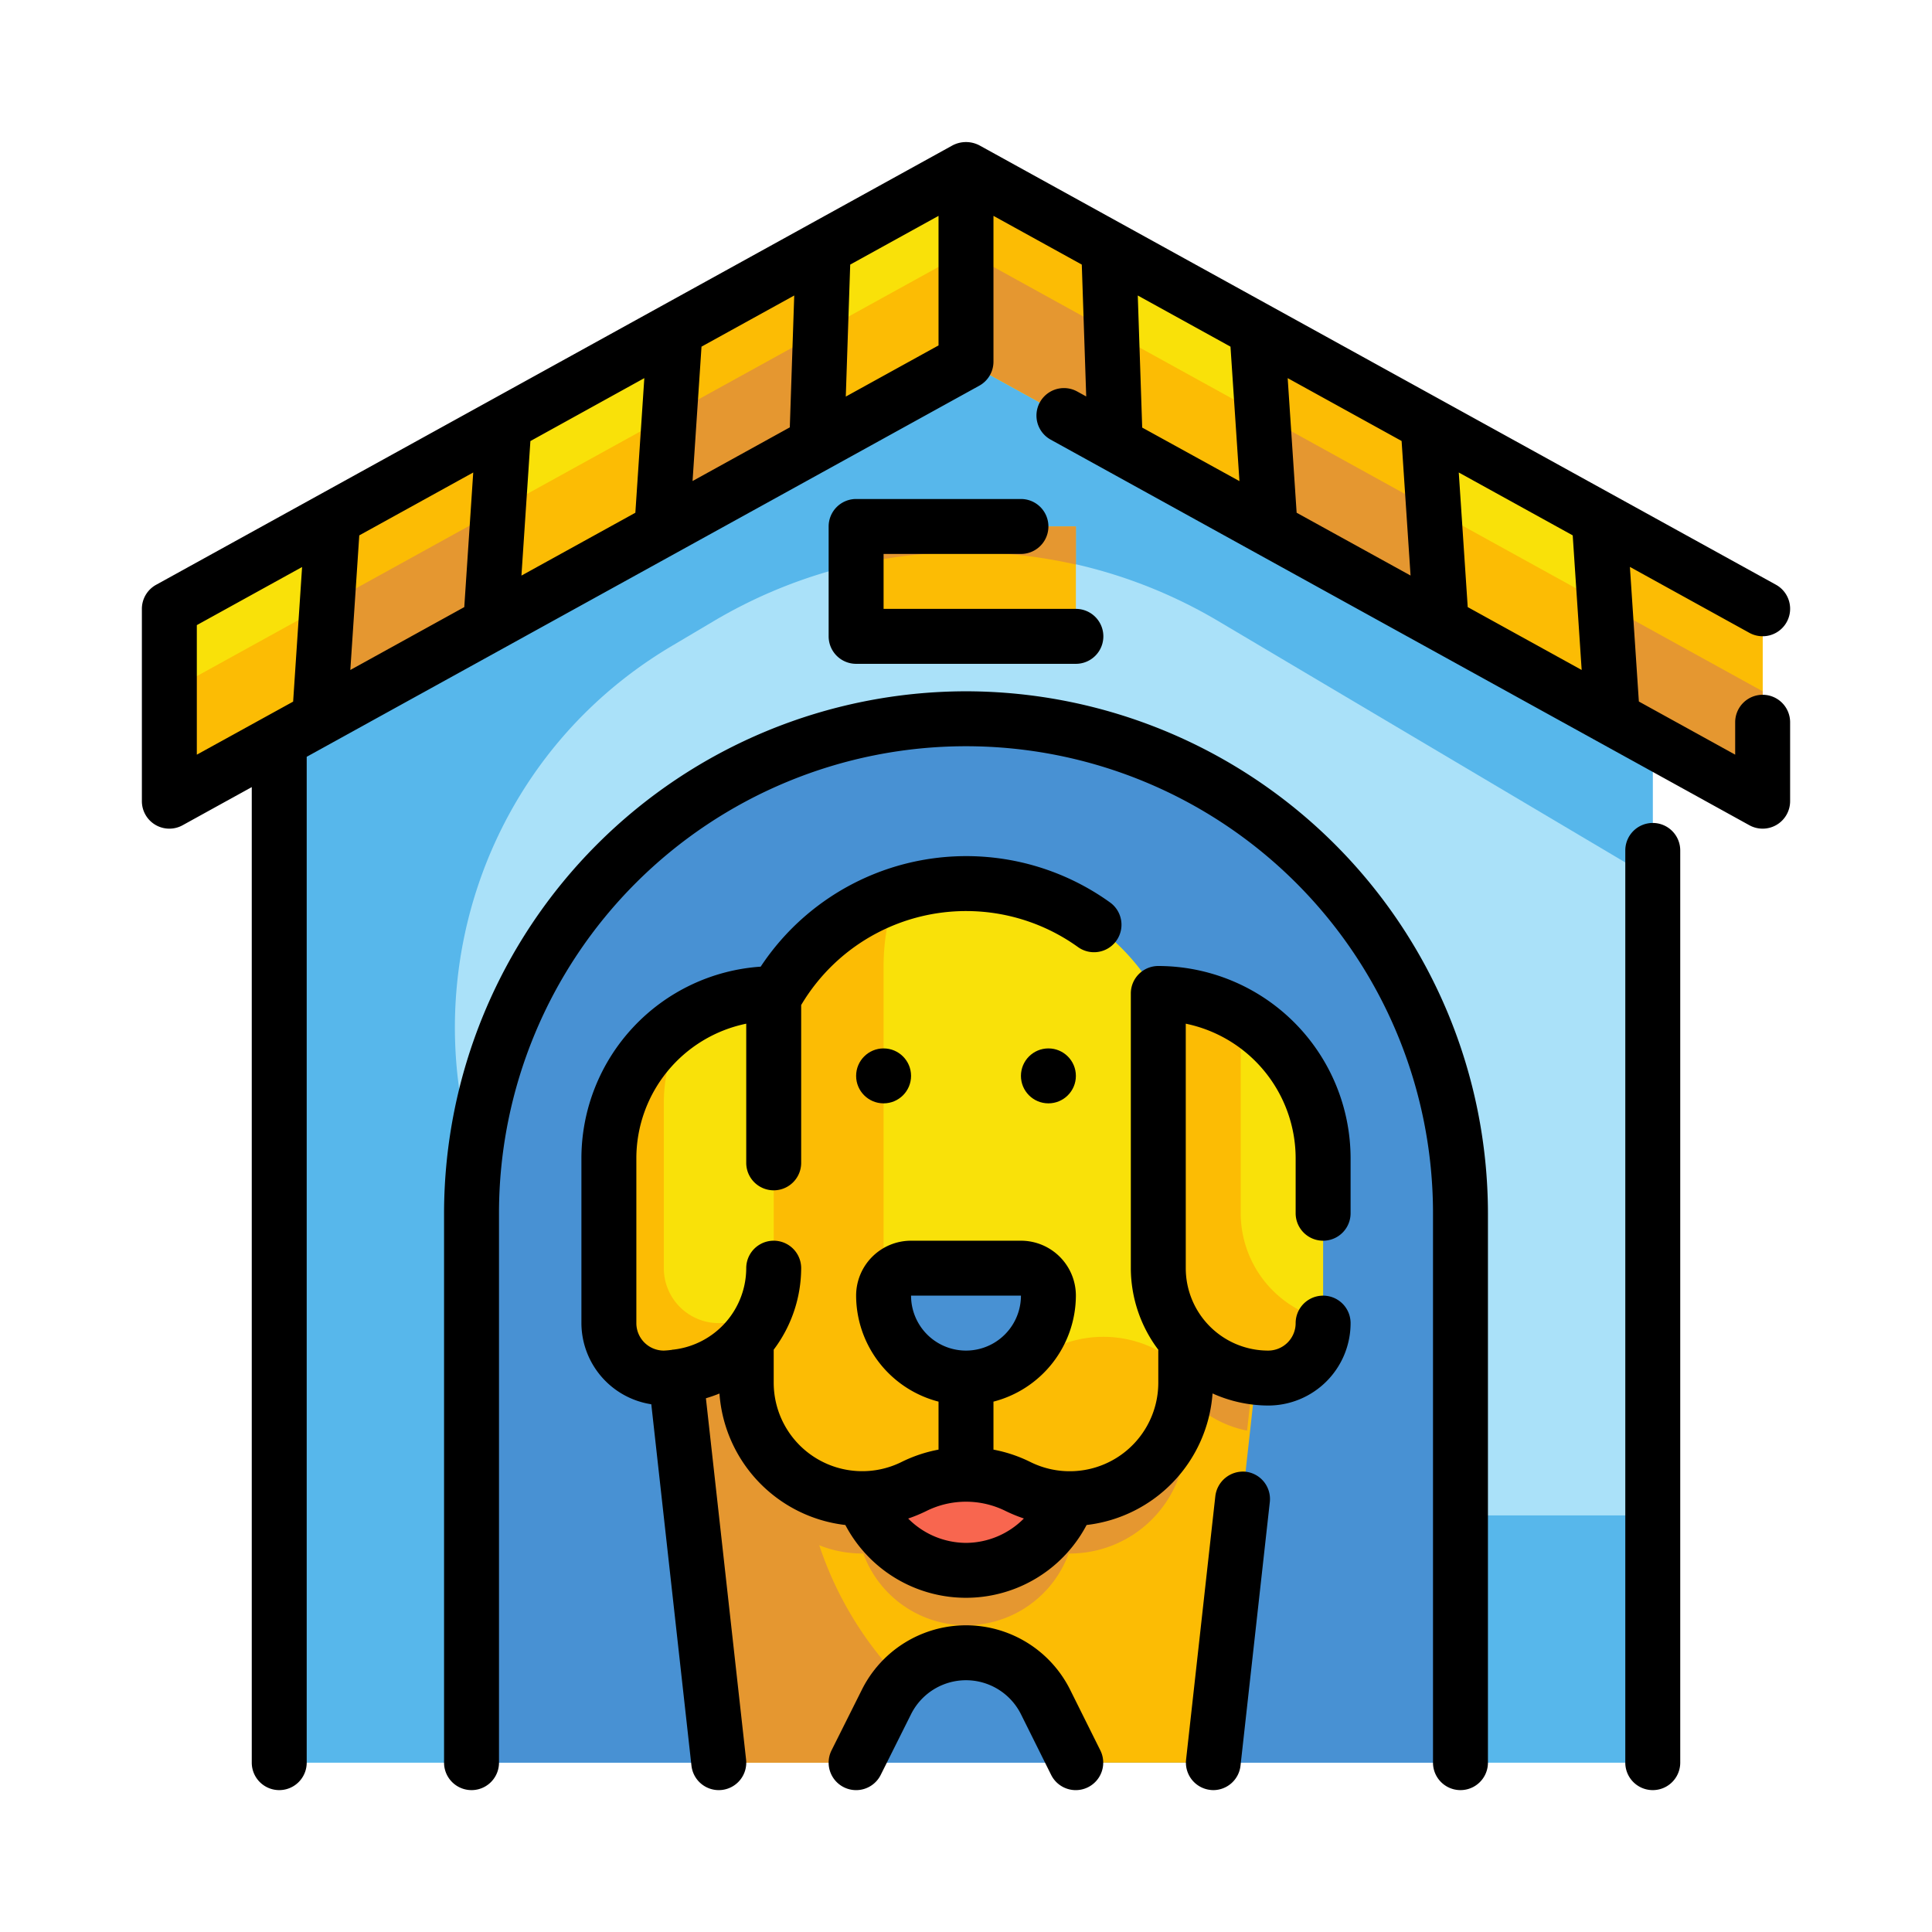 <svg xmlns="http://www.w3.org/2000/svg" xmlns:xlink="http://www.w3.org/1999/xlink" width="512" height="512" x="0" y="0" viewBox="0 0 64 64" style="enable-background:new 0 0 512 512" xml:space="preserve" class=""><g transform="matrix(0.91,0,0,0.91,2.88,2.88)"><g data-name="Fill Outline"><path fill="#aae1f9" d="M57 61H7V21.824L32 7l25 14.824z" opacity="1" data-original="#aae1f9" class=""></path><path fill="#57b7eb" d="M57 28.823v-7L32 7 7 21.823V61h50v-9H34.955a24.855 24.855 0 0 1-15.984-5.79c-8.383-7-7.076-20.289 2.317-25.859l1.532-.908a18 18 0 0 1 18.36 0z" opacity="1" data-original="#57b7eb" class=""></path><path fill="#4891d3" d="M32 23a18 18 0 0 1 18 18v20H14V41a18 18 0 0 1 18-18z" opacity="1" data-original="#4891d3" class=""></path><path fill="#fcbc04" d="m21 43 2 18h5l1.106-2.211A3.236 3.236 0 0 1 32 57a3.236 3.236 0 0 1 2.894 1.789L36 61h5l2-18z" opacity="1" data-original="#fcbc04" class=""></path><path fill="#e59730" d="M26 49a12.931 12.931 0 0 1 1.474-6H21l2 18h5l1.106-2.211a3.2 3.2 0 0 1 .542-.772A12.945 12.945 0 0 1 26 49z" opacity="1" data-original="#e59730" class=""></path><path fill="#e59730" d="M35.738 53.387A4.222 4.222 0 0 0 40 49.167V47.62a4 4 0 0 0 2.232 1.294L43 42H21l.768 6.914A4 4 0 0 0 24 47.62v1.547a4.222 4.222 0 0 0 4.262 4.22 3.98 3.98 0 0 0 7.476 0z" opacity="1" data-original="#e59730" class=""></path><circle cx="32" cy="50" r="4" fill="#f8664f" opacity="1" data-original="#f8664f"></circle><path fill="#f9e109" d="M33.889 50.944a4.228 4.228 0 0 0-3.778 0A4.223 4.223 0 0 1 24 47.167V37a8 8 0 0 1 8-8 8 8 0 0 1 8 8v10.167a4.223 4.223 0 0 1-6.111 3.777z" opacity="1" data-original="#f9e109" class=""></path><path fill="#f9e109" d="M39 33a6 6 0 0 1 6 6v6a2 2 0 0 1-2 2 4 4 0 0 1-4-4V33z" opacity="1" data-original="#f9e109" class=""></path><path fill="#fcbc04" d="M42 41v-7.191A5.97 5.97 0 0 0 39 33v10a4 4 0 0 0 4 4 2 2 0 0 0 2-2v-.141A3.992 3.992 0 0 1 42 41zM38.889 45.944a4.228 4.228 0 0 0-3.778 0A4.223 4.223 0 0 1 29 42.167V32a7.95 7.95 0 0 1 .43-2.57A8 8 0 0 0 24 37v10.167a4.223 4.223 0 0 0 6.111 3.777 4.228 4.228 0 0 1 3.778 0A4.223 4.223 0 0 0 40 47.167v-.847a4.264 4.264 0 0 1-1.111-.376z" opacity="1" data-original="#fcbc04" class=""></path><path fill="#4891d3" d="M30 43h4a1 1 0 0 1 1 1 3 3 0 0 1-3 3 3 3 0 0 1-3-3 1 1 0 0 1 1-1z" opacity="1" data-original="#4891d3" class=""></path><path fill="#f9e109" d="M21 47a2 2 0 0 1-2-2v-6a6 6 0 0 1 6-6v10a4 4 0 0 1-4 4z" opacity="1" data-original="#f9e109" class=""></path><path fill="#fcbc04" d="M23 45a2 2 0 0 1-2-2v-6a5.968 5.968 0 0 1 .881-3.119A5.992 5.992 0 0 0 19 39v6a2 2 0 0 0 2 2 3.994 3.994 0 0 0 3.64-2.36A3.961 3.961 0 0 1 23 45z" opacity="1" data-original="#fcbc04" class=""></path><path fill="#f9e109" d="M32 3 3 19v7l29-16 29 16v-7z" opacity="1" data-original="#f9e109" class=""></path><g fill="#fcbc04"><path d="m21.411 8.842-.485 7.268 5.641-3.112.237-7.131zM8.952 15.716l-.484 7.267 6.229-3.436.484-7.268zM61 19l-5.952-3.284.484 7.267L61 26zM32 3v7l5.433 2.998-.237-7.131zM42.589 8.842l.485 7.268 6.229 3.437-.484-7.268zM28 16h8v4h-8z" fill="#fcbc04" opacity="1" data-original="#fcbc04" class=""></path></g><path fill="#e59730" d="M28 17.386a18 18 0 0 1 8 0V16h-8z" opacity="1" data-original="#e59730" class=""></path><path fill="#fcbc04" d="M3 22v4l29-16 29 16v-4L32 6z" opacity="1" data-original="#fcbc04" class=""></path><path fill="#e59730" d="m21.203 11.957-.277 4.153 5.641-3.112.136-4.075zM8.745 18.831l-.277 4.152 2.491-1.374 3.738-2.062.277-4.153zM55.532 22.983 61 26v-4l-5.745-3.169zM32 6v4l5.433 2.998-.136-4.075zM42.797 11.957l.277 4.153 6.229 3.437-.277-4.153z" opacity="1" data-original="#e59730" class=""></path><g fill="#39519d" data-name="Outline copy"><path d="M32 22a19.021 19.021 0 0 0-19 19v20a1 1 0 0 0 2 0V41a17 17 0 0 1 34 0v20a1 1 0 0 0 2 0V41a19.021 19.021 0 0 0-19-19zM57 26.793a1 1 0 0 0-1 1V61a1 1 0 0 0 2 0V27.793a1 1 0 0 0-1-1z" fill="#000000" opacity="1" data-original="#39519d" class=""></path><path d="M42.177 50.409a1.014 1.014 0 0 0-1.1.884l-1.066 9.6a1 1 0 0 0 .884 1.1A1.032 1.032 0 0 0 41 62a1 1 0 0 0 .993-.89l1.067-9.6a1 1 0 0 0-.883-1.101zM35.789 58.342a4.236 4.236 0 0 0-7.578 0l-1.106 2.211a1 1 0 1 0 1.79.894L30 59.236a2.236 2.236 0 0 1 4 0l1.1 2.211a1 1 0 0 0 1.79-.894z" fill="#000000" opacity="1" data-original="#39519d" class=""></path><circle cx="35" cy="36" r="1" fill="#000000" opacity="1" data-original="#39519d" class=""></circle><circle cx="29" cy="36" r="1" fill="#000000" opacity="1" data-original="#39519d" class=""></circle><path d="M39 32a1 1 0 0 0-1 1v10a4.952 4.952 0 0 0 1 2.969v1.2a3.223 3.223 0 0 1-4.664 2.883A5.172 5.172 0 0 0 33 49.605v-1.747A4 4 0 0 0 36 44a2 2 0 0 0-2-2h-4a2 2 0 0 0-2 2 4 4 0 0 0 3 3.858v1.747a5.172 5.172 0 0 0-1.336.445A3.223 3.223 0 0 1 25 47.167v-1.2A4.952 4.952 0 0 0 26 43a1 1 0 0 0-2 0 2.993 2.993 0 0 1-2.646 2.964h-.025c-.009 0-.014.006-.022.007A2.824 2.824 0 0 1 21 46a1 1 0 0 1-1-1v-6a5.008 5.008 0 0 1 4-4.9v5.066a1 1 0 0 0 2 0v-5.745a6.98 6.98 0 0 1 10.077-2.11 1 1 0 1 0 1.166-1.625 8.969 8.969 0 0 0-12.717 2.338A7 7 0 0 0 18 39v6a3 3 0 0 0 2.544 2.954l1.462 13.156A1 1 0 0 0 23 62a1.046 1.046 0 0 0 .111-.006 1 1 0 0 0 .884-1.1l-1.463-13.159a5.032 5.032 0 0 0 .493-.172 5.194 5.194 0 0 0 4.583 4.786 4.963 4.963 0 0 0 8.782 0 5.2 5.2 0 0 0 4.585-4.789A4.964 4.964 0 0 0 43 48a3 3 0 0 0 3-3 1 1 0 0 0-2 0 1 1 0 0 1-1 1 3 3 0 0 1-3-3v-8.9a5.008 5.008 0 0 1 4 4.9v2a1 1 0 0 0 2 0v-2a7.009 7.009 0 0 0-7-7zm-9 12h4a2 2 0 0 1-4 0zm2 9a2.98 2.98 0 0 1-2.105-.886 5.437 5.437 0 0 0 .664-.275 3.239 3.239 0 0 1 2.882 0 5.516 5.516 0 0 0 .666.273A2.981 2.981 0 0 1 32 53z" fill="#000000" opacity="1" data-original="#39519d" class=""></path><path d="M61 22.127a1 1 0 0 0-1 1v1.18l-3.506-1.935-.326-4.9 4.349 2.4a1 1 0 1 0 .966-1.752L32.5 2.133a1.051 1.051 0 0 0-1 0L2.517 18.124A1 1 0 0 0 2 19v7a1 1 0 0 0 1.483.876L6 25.487V61a1 1 0 0 0 2 0V24.384l24.483-13.508A1 1 0 0 0 33 10V4.693l3.215 1.774.161 4.8-.327-.18a1 1 0 1 0-.967 1.752l25.435 14.037A1 1 0 0 0 62 26v-2.873a1 1 0 0 0-1-1zm-44.857-9.236L20.29 10.6l-.326 4.9-4.147 2.288zm-2.407 6.044-4.148 2.289.326-4.9 4.148-2.289zm8.636-9.481 3.375-1.862-.161 4.8-3.54 1.954zM4 19.591l3.832-2.115-.326 4.9L4 24.307zM31 9.409l-3.376 1.863.161-4.805L31 4.693zm23.412 11.815-4.148-2.289-.326-4.9 4.148 2.289zm-6.229-3.438L44.036 15.5l-.326-4.9 4.147 2.288zm-9.93-10.194 3.375 1.862.326 4.895-3.54-1.949z" fill="#000000" opacity="1" data-original="#39519d" class=""></path><path d="M34 17a1 1 0 0 0 0-2h-6a1 1 0 0 0-1 1v4a1 1 0 0 0 1 1h8a1 1 0 0 0 0-2h-7v-2z" fill="#000000" opacity="1" data-original="#39519d" class=""></path></g></g></g></svg>